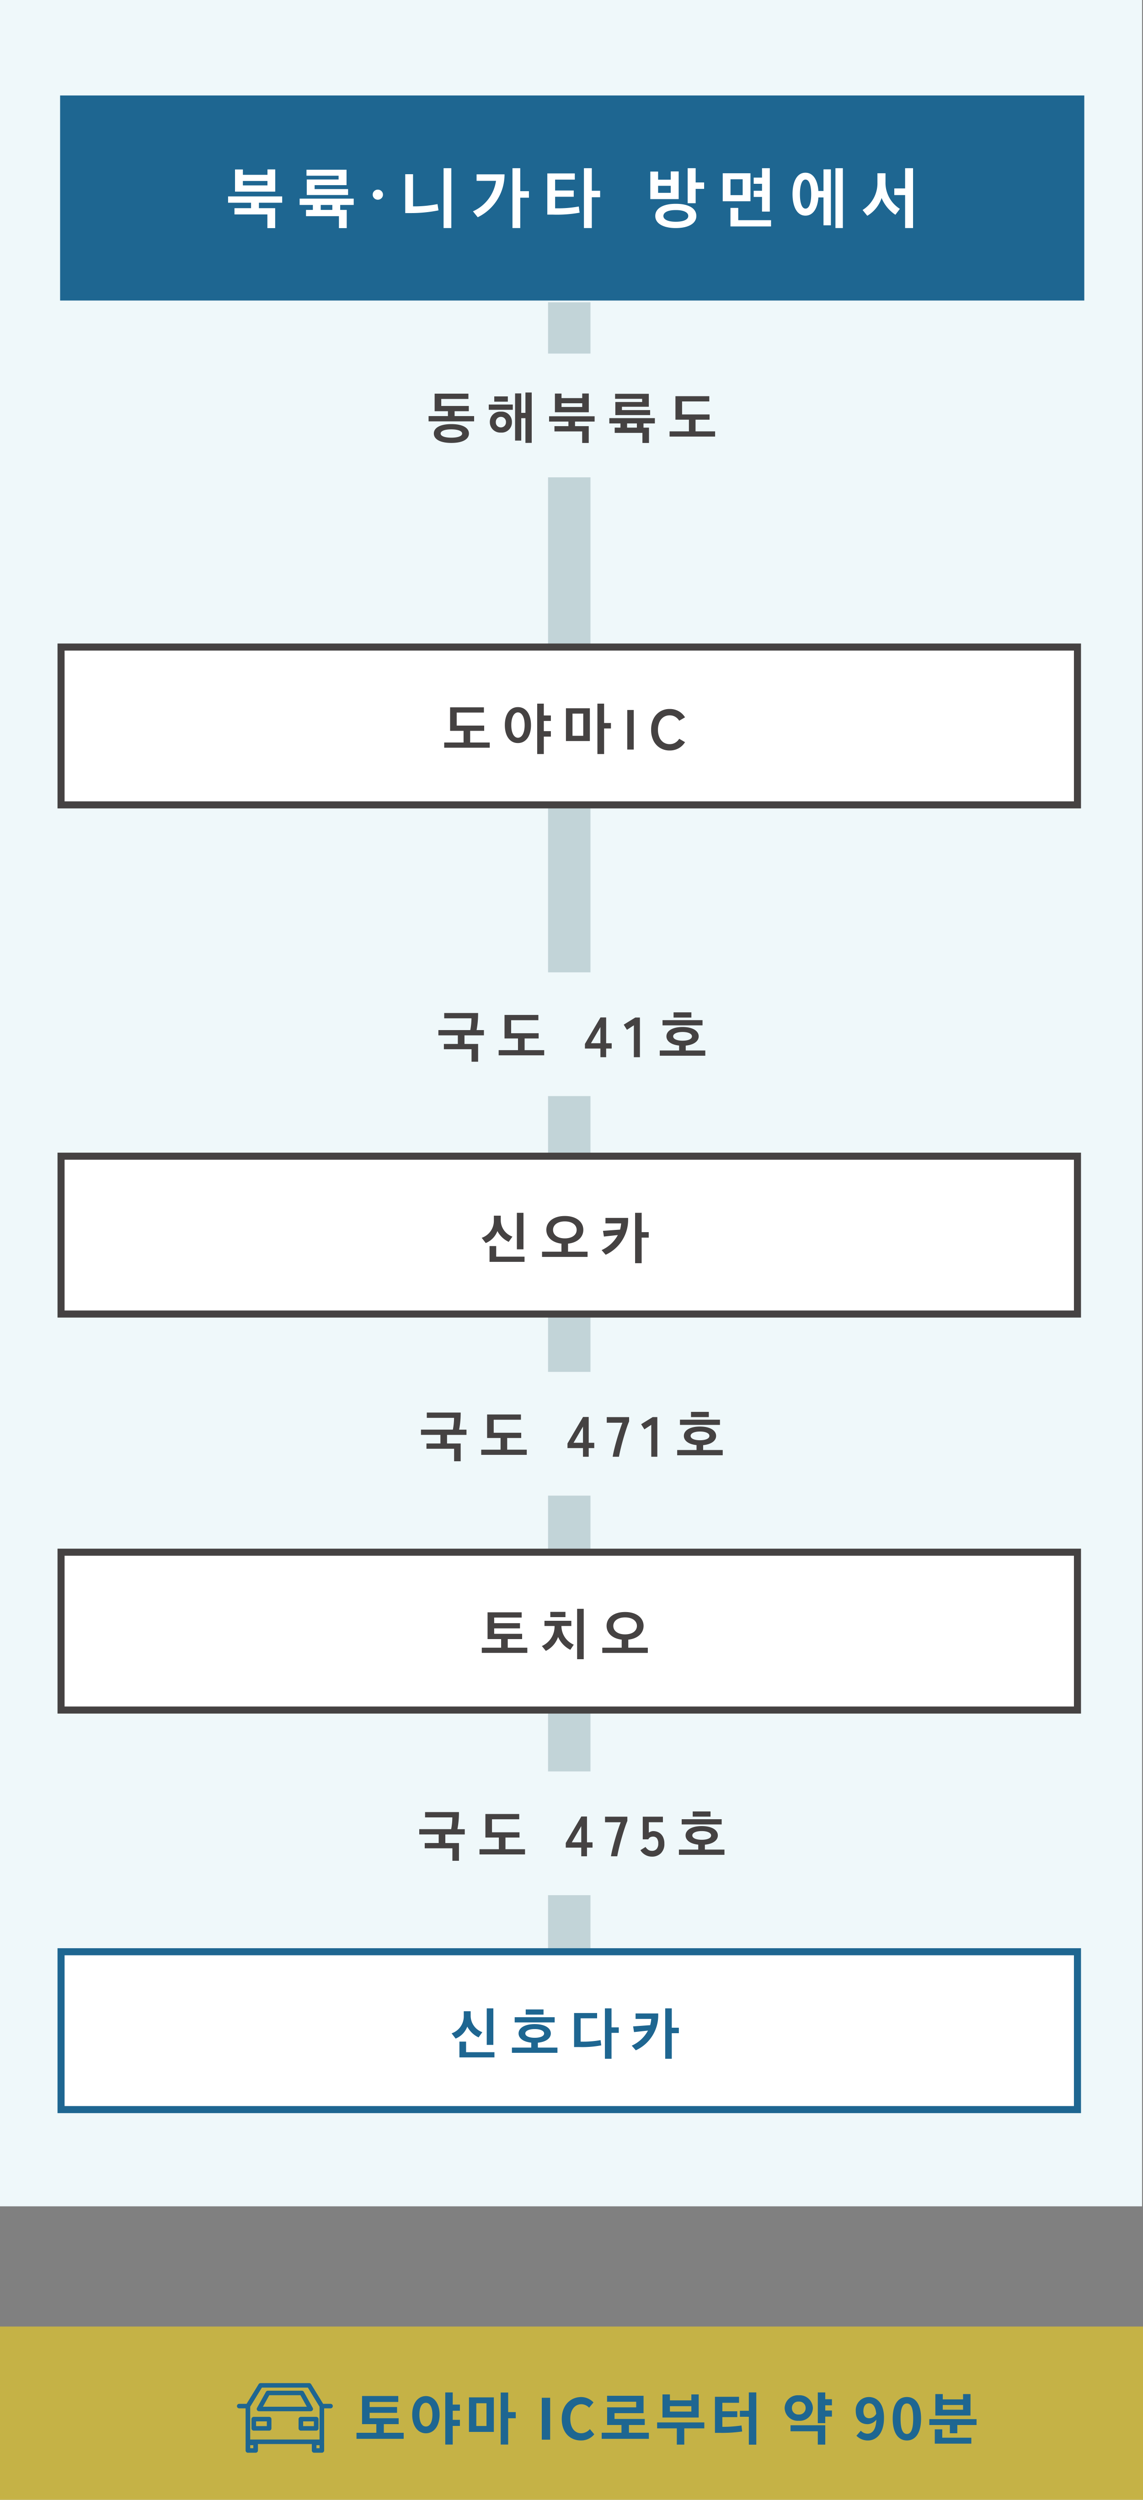 <svg xmlns="http://www.w3.org/2000/svg" xmlns:xlink="http://www.w3.org/1999/xlink" width="323.271" height="707" viewBox="0 0 323.271 707"><rect x="0" y="0" width="323.271" height="707" fill="#808080" stroke="none"/><defs><clipPath id="a"><rect width="27.141" height="19.692" transform="translate(0 0)" fill="#1e6691"/></clipPath></defs><g transform="translate(-521 -1847)"><path d="M0,0H323V624H0Z" transform="translate(521 1847)" fill="#eff8fa"/><path d="M0,0H289.667V58H0Z" transform="translate(538 1874)" fill="#1e6691"/><path d="M-84.16-8.8v-6.289h-2.2v1.539h-6.954v-1.52h-2.223V-8.8ZM-95.693-4.123v1.767h9.31V1.52h2.2V-4.123h-4.6V-5.662H-82.2V-7.448H-97.5v1.786H-91v1.539Zm9.329-6.441h-6.954v-1.254h6.954Zm10.906,6.935v1.767h9.31V1.52h2.2V-3.629h-1.843V-5.035h3.819V-6.821H-77.263v1.786h3.743v1.406Zm11.894-4.218V-9.519h-9.462V-10.64H-64v-4.351H-75.325V-13.3h9.082v1.064h-9.006v4.389ZM-71.3-5.035h3.287v1.406H-71.3Zm16.15-1.482a1.4,1.4,0,0,1-1.016-.418,1.357,1.357,0,0,1-.428-1.007,1.349,1.349,0,0,1,.428-1.016,1.421,1.421,0,0,1,1.016-.408,1.421,1.421,0,0,1,1.016.408A1.349,1.349,0,0,1-53.7-7.942a1.357,1.357,0,0,1-.428,1.007A1.4,1.4,0,0,1-55.147-6.517Zm20.786-8.911h-2.185V1.5h2.185ZM-38.275-5.282a33.7,33.7,0,0,1-6.916.646v-9.1h-2.2v11h1.558A39.63,39.63,0,0,0-37.99-3.5Zm25.859-1.8V-8.93h-2.451v-6.5h-2.2V1.5h2.2V-7.087Zm-6.9-6.612h-7.9v1.843h5.491A11.155,11.155,0,0,1-28.243-3.23l1.349,1.672A13.457,13.457,0,0,0-19.313-13.7ZM-5.006-4.085V-7.353H.257V-9.12H-5.006V-12.2H.561v-1.748H-7.21V-2.3H-5.6A36.322,36.322,0,0,0,1.929-2.85c-.1-.589-.152-1.159-.247-1.748A32.992,32.992,0,0,1-5.006-4.085ZM5.368-15.428H3.145V1.5H5.368V-7.22H7.724V-9.044H5.368ZM37.136-9.576V-11.4H34.742v-4.028H32.481v9.9h2.261V-9.576Zm-7.2,2.888v-7.828H27.693v2.337H24.121v-2.3h-2.2v7.79ZM27.693-8.455H24.121V-10.45h3.572Zm7.239,6.536c0-2.128-2.128-3.439-5.814-3.439-3.648,0-5.795,1.311-5.795,3.439,0,2.071,2.147,3.42,5.795,3.42C32.8,1.5,34.932.152,34.932-1.919ZM29.118-3.591c2.242,0,3.534.646,3.534,1.672,0,1.007-1.292,1.634-3.534,1.634-2.223,0-3.5-.627-3.5-1.634C25.622-2.945,26.895-3.591,29.118-3.591ZM50.245-6.08V-14H42.4V-6.08Zm3.268-4.94v1.976H51.157V-7.3h2.356v4.142h2.2V-15.428h-2.2v2.66H51.157v1.748ZM56.059,1.045V-.722H46.787V-4.2h-2.2V1.045ZM48.041-7.809H44.6v-4.484h3.439ZM72.988.722V-15.105H70.9v6.118H69.454c-.19-2.755-1.273-5.168-3.667-5.168-2.6,0-3.648,2.964-3.648,6.042,0,3.116,1.045,6.1,3.648,6.1,2.375,0,3.477-2.413,3.667-5.149H70.9V.722ZM76.37,1.5V-15.428h-2.09V1.5ZM67.422-8.094c0,2.261-.475,4.1-1.615,4.1-1.1,0-1.577-1.843-1.577-4.1s.475-4.123,1.577-4.123C66.946-12.217,67.422-10.355,67.422-8.094ZM96.226,1.5V-15.428H93.983v5.719H90.924v1.881h3.059V1.5ZM92.5-3.933a8.682,8.682,0,0,1-4.066-7.6V-14h-2.28v2.584a8.911,8.911,0,0,1-4.2,7.809l1.33,1.634a9.172,9.172,0,0,0,4.047-5.035,10.5,10.5,0,0,0,3.9,4.75Z" transform="translate(683.008 1910)" fill="#fff"/><path d="M0,0V466" transform="translate(682 1932.5)" fill="none" stroke="#c2d4d8" stroke-width="12"/><g transform="translate(537.266 2029)" fill="#fff"><path d="M 288.469 45.64 L 1 45.64 L 1 1 L 288.469 1 L 288.469 45.64 Z" stroke="none"/><path d="M 2 2 L 2 44.64 L 287.469 44.64 L 287.469 2 L 2 2 M 0 -7.62939453125e-06 L 289.469 -7.62939453125e-06 L 289.469 46.64 L 0 46.64 L 0 -7.62939453125e-06 Z" stroke="none" fill="#454242"/></g><path d="M-22.8-5.3V-6.784h-7.776v-3.68h7.7v-1.488h-9.568V-5.3h3.808V-2h-5.472V-.528h12.88V-2h-5.536V-5.3Zm5.84-1.616c0,2.992,1.376,5.072,3.7,5.072,2.336,0,3.7-2.1,3.7-5.072,0-3.008-1.36-5.1-3.7-5.1C-15.584-12.016-16.96-9.92-16.96-6.912ZM-3.936-9.648h-2v-3.344H-7.808V1.264h1.872V-3.664h2V-5.216h-2V-8.1h2ZM-11.36-6.912c0,2.24-.8,3.568-1.9,3.568-1.072,0-1.872-1.328-1.872-3.568,0-2.256.8-3.6,1.872-3.6C-12.16-10.512-11.36-9.168-11.36-6.912Zm22.48-6.08h-1.9V1.264h1.9V-5.968h1.936V-7.52H11.12ZM5.216-3.9H2.176v-6.272h3.04ZM7.088-11.68H.32v9.264H7.088ZM17.664,0V-11.2H19.5V0Zm12,.256a5.141,5.141,0,0,1-2.712-.72A4.939,4.939,0,0,1,25.088-2.5a6.74,6.74,0,0,1-.672-3.1,6.778,6.778,0,0,1,.672-3.112,4.993,4.993,0,0,1,1.864-2.048,5.1,5.1,0,0,1,2.712-.728,5.1,5.1,0,0,1,2.528.624A4.885,4.885,0,0,1,34-9.12l-1.648.96a3.283,3.283,0,0,0-1.128-1.12,3.019,3.019,0,0,0-1.56-.4,3.059,3.059,0,0,0-1.744.5,3.249,3.249,0,0,0-1.16,1.424A5.27,5.27,0,0,0,26.352-5.6a5.227,5.227,0,0,0,.408,2.136A3.249,3.249,0,0,0,27.92-2.04a3.059,3.059,0,0,0,1.744.5,3.019,3.019,0,0,0,1.56-.4,3.283,3.283,0,0,0,1.128-1.12L34-2.1A4.926,4.926,0,0,1,32.192-.368,5.1,5.1,0,0,1,29.664.256Z" transform="translate(680.741 2059)" fill="#454242"/><g transform="translate(537.266 2173)" fill="#fff"><path d="M 288.469 45.64 L 1 45.64 L 1 1 L 288.469 1 L 288.469 45.64 Z" stroke="none"/><path d="M 2 2 L 2 44.64 L 287.469 44.64 L 287.469 2 L 2 2 M 0 -7.62939453125e-06 L 289.469 -7.62939453125e-06 L 289.469 46.64 L 0 46.64 L 0 -7.62939453125e-06 Z" stroke="none" fill="#454242"/></g><path d="M-11.688-2.656V-12.992H-13.56V-2.656Zm.3,3.536V-.592H-19.4V-3.584h-1.888V.88Zm-3.424-7.136a4.942,4.942,0,0,1-3.3-4.512v-1.408h-1.952v1.5A5.055,5.055,0,0,1-23.5-5.92l1.136,1.488a5.885,5.885,0,0,0,3.3-3.392,6.906,6.906,0,0,0,3.2,3.056ZM6.44-.512V-2H.92V-4.272c2.64-.272,4.32-1.808,4.32-3.9,0-2.3-2.064-3.92-5.232-3.92-3.152,0-5.232,1.616-5.232,3.92,0,2.08,1.664,3.6,4.272,3.9V-2H-6.44V-.512ZM3.352-8.16c0,1.44-1.328,2.4-3.344,2.4S-3.32-6.72-3.32-8.16c0-1.424,1.312-2.4,3.328-2.4C2.04-10.56,3.352-9.584,3.352-8.16ZM17.9-11.552H11.5V-10h4.432a10.364,10.364,0,0,1-.3,1.76l-4.832.352c.1.544.176,1.072.256,1.616L15-6.7a9.665,9.665,0,0,1-4.592,4.256L11.56-1.12A10.9,10.9,0,0,0,17.9-11.552Zm3.84-1.44H19.88V1.264h1.856V-5.968h2V-7.52h-2Z" transform="translate(680.741 2203)" fill="#454242"/><g transform="translate(537.266 2285)" fill="#fff"><path d="M 288.469 45.64 L 1 45.64 L 1 1 L 288.469 1 L 288.469 45.64 Z" stroke="none"/><path d="M 2 2 L 2 44.64 L 287.469 44.64 L 287.469 2 L 2 2 M 0 -7.62939453125e-06 L 289.469 -7.62939453125e-06 L 289.469 46.64 L 0 46.64 L 0 -7.62939453125e-06 Z" stroke="none" fill="#454242"/></g><path d="M-12.072-4.432V-5.92h-7.9V-7.456h7.3V-8.928h-7.3v-1.584H-12.2V-12h-9.648v7.568h3.84V-2H-23.48V-.528H-10.6V-2h-5.536V-4.432ZM2.536-2.848A5.763,5.763,0,0,1-.952-8.128h2.8V-9.6h-7.6v1.472H-2.9A6.013,6.013,0,0,1-6.488-2.464l1.12,1.376A6.843,6.843,0,0,0-1.9-5.04,7.418,7.418,0,0,0,1.56-1.392ZM5.352,1.264V-12.992H3.48V1.264ZM-4.1-10.64H.184v-1.488H-4.1ZM23.48-.512V-2H17.96V-4.272c2.64-.272,4.32-1.808,4.32-3.9,0-2.3-2.064-3.92-5.232-3.92-3.152,0-5.232,1.616-5.232,3.92,0,2.08,1.664,3.6,4.272,3.9V-2H10.6V-.512ZM20.392-8.16c0,1.44-1.328,2.4-3.344,2.4s-3.328-.96-3.328-2.4c0-1.424,1.312-2.4,3.328-2.4C19.08-10.56,20.392-9.584,20.392-8.16Z" transform="translate(680.741 2315)" fill="#454242"/><g transform="translate(537.266 2398)" fill="#fff"><path d="M 288.469 45.64 L 1 45.64 L 1 1 L 288.469 1 L 288.469 45.64 Z" stroke="none"/><path d="M 2 2 L 2 44.64 L 287.469 44.64 L 287.469 2 L 2 2 M 0 -7.62939453125e-06 L 289.469 -7.62939453125e-06 L 289.469 46.64 L 0 46.64 L 0 -7.62939453125e-06 Z" stroke="none" fill="#1e6691"/></g><path d="M-20.208-2.656V-12.992H-22.08V-2.656ZM-19.9.88V-.592H-27.92V-3.584h-1.888V.88Zm-3.424-7.136a4.942,4.942,0,0,1-3.3-4.512v-1.408h-1.952v1.5a5.055,5.055,0,0,1-3.44,4.752l1.136,1.488a5.885,5.885,0,0,0,3.3-3.392,6.906,6.906,0,0,0,3.2,3.056ZM-2.08-.416V-1.9H-7.616V-3.28C-5.36-3.488-3.952-4.5-3.952-5.9c0-1.584-1.792-2.64-4.56-2.64s-4.56,1.056-4.56,2.64c0,1.392,1.376,2.384,3.584,2.608V-1.9H-14.96V-.416Zm-.784-8.592V-10.48H-14.176v1.472ZM-5.856-5.9c0,.832-1.2,1.232-2.656,1.232-1.44,0-2.656-.4-2.656-1.232,0-.8,1.216-1.232,2.656-1.232C-7.056-7.136-5.856-6.7-5.856-5.9Zm-5.2-5.312h5.04v-1.472h-5.04Zm24.272-1.776H11.344V1.264h1.872V-6.064h2.048V-7.616H13.216ZM4.48-3.584v-6.592H9.136v-1.5H2.624v9.632H4a28.575,28.575,0,0,0,6.32-.48c-.08-.48-.128-.992-.208-1.488A26.677,26.677,0,0,1,4.48-3.584Zm21.936-7.968h-6.4V-10h4.432a10.365,10.365,0,0,1-.3,1.76l-4.832.352c.1.544.176,1.072.256,1.616L23.52-6.7a9.665,9.665,0,0,1-4.592,4.256L20.08-1.12A10.9,10.9,0,0,0,26.416-11.552Zm3.84-1.44H28.4V1.264h1.856V-5.968h2V-7.52h-2Z" transform="translate(680.741 2428)" fill="#1e6691"/><path d="M0,0H114V35H0Z" transform="translate(625.734 1947)" fill="#eff8fa"/><path d="M-29.144-7.7V-9.184h-7.792v-1.984h7.68v-1.5h-9.552V-7.7h3.76V-6.32H-40.52v1.488h12.88V-6.32h-5.52V-7.7Zm.032,6.3c0-1.616-1.808-2.656-4.976-2.656-3.136,0-4.944,1.04-4.944,2.656,0,1.648,1.808,2.672,4.96,2.672S-29.112.256-29.112-1.392Zm-1.92.016c0,.736-1.2,1.168-3.056,1.168-1.84,0-3.024-.432-3.024-1.168s1.184-1.184,3.024-1.184C-32.232-2.56-31.032-2.112-31.032-1.376Zm19.68,2.64V-12.992h-1.776v5.76h-1.184v-5.5h-1.744V.608h1.744V-5.728h1.184V1.264Zm-5.6-5.872a2.875,2.875,0,0,0-3.12-2.96,2.883,2.883,0,0,0-3.12,2.96,2.936,2.936,0,0,0,3.12,2.96A2.875,2.875,0,0,0-16.952-4.608ZM-23.5-8.1h6.8V-9.584h-6.8Zm4.864,3.488a1.417,1.417,0,0,1-1.44,1.488A1.4,1.4,0,0,1-21.5-4.608,1.4,1.4,0,0,1-20.072-6.1,1.408,1.408,0,0,1-18.632-4.608ZM-21.944-10.4h3.84v-1.488h-3.84ZM4.792-7.408v-5.3H2.936v1.3H-2.92v-1.28H-4.792v5.28ZM-4.92-3.472v1.488H2.92V1.28H4.776V-3.472H.9v-1.3H6.44v-1.5H-6.44v1.5H-.968v1.3ZM2.936-8.9H-2.92V-9.952H2.936Zm9.184,5.84v1.488h7.84V1.28h1.856V-3.056H20.264V-4.24H23.48v-1.5H10.6v1.5h3.152v1.184ZM22.136-6.608V-8.016H14.168V-8.96h7.6v-3.664H12.232V-11.2H19.88v.9H12.3v3.7ZM15.624-4.24h2.768v1.184H15.624ZM38.952-5.3V-6.784H31.176v-3.68h7.7v-1.488H29.3V-5.3h3.808V-2H27.64V-.528H40.52V-2H34.984V-5.3Z" transform="translate(682.734 1971)" fill="#454242"/><path d="M0,0H114V35H0Z" transform="translate(625.734 2122)" fill="#eff8fa"/><path d="M-36.192-3.744v1.488h7.824V1.28h1.856V-3.744h-3.856V-6.176h5.5V-7.664h-2.08a24.706,24.706,0,0,0,.432-4.832H-36.1v1.5h7.712a18.342,18.342,0,0,1-.336,3.328h-9.024v1.488h5.5v2.432ZM-9.392-5.3V-6.784h-7.776v-3.68h7.7v-1.488H-19.04V-5.3h3.808V-2H-20.7V-.528h12.88V-2H-13.36V-5.3ZM8.08,0V-2.448H3.7V-3.76l4.4-7.488H9.7v7.3h1.568v1.5H9.7V0ZM5.408-3.952H8.08V-8.528ZM17.536,0V-9.024l-1.952,1.28L14.672-9.2l3.264-2.016h1.312V0ZM37.744-.416V-1.9H32.208V-3.28C34.464-3.488,35.872-4.5,35.872-5.9c0-1.584-1.792-2.64-4.56-2.64s-4.56,1.056-4.56,2.64c0,1.392,1.376,2.384,3.584,2.608V-1.9H24.864V-.416ZM36.96-9.008V-10.48H25.648v1.472ZM33.968-5.9c0,.832-1.2,1.232-2.656,1.232-1.44,0-2.656-.4-2.656-1.232,0-.8,1.216-1.232,2.656-1.232C32.768-7.136,33.968-6.7,33.968-5.9Zm-5.2-5.312h5.04v-1.472h-5.04Z" transform="translate(682.734 2146)" fill="#454242"/><path d="M0,0H114V35H0Z" transform="translate(625.734 2235)" fill="#eff8fa"/><path d="M-41.12-3.744v1.488H-33.3V1.28h1.856V-3.744H-35.3V-6.176h5.5V-7.664h-2.08A24.706,24.706,0,0,0-31.44-12.5h-9.584v1.5h7.712a18.342,18.342,0,0,1-.336,3.328h-9.024v1.488h5.5v2.432ZM-14.32-5.3V-6.784H-22.1v-3.68h7.7v-1.488h-9.568V-5.3h3.808V-2h-5.472V-.528h12.88V-2h-5.536V-5.3ZM3.152,0V-2.448H-1.232V-3.76l4.4-7.488h1.6v7.3H6.336v1.5H4.768V0ZM.48-3.952H3.152V-8.528ZM11.552,0q.128-.848.424-2.064t.68-2.568q.384-1.352.816-2.656T14.3-9.616H9.872V-11.2h6.32V-10q-.3.7-.64,1.7t-.68,2.128Q14.528-5.04,14.224-3.9t-.536,2.152Q13.456-.736,13.328,0ZM22.464,0V-9.024l-1.952,1.28L19.6-9.2l3.264-2.016h1.312V0ZM42.672-.416V-1.9H37.136V-3.28C39.392-3.488,40.8-4.5,40.8-5.9c0-1.584-1.792-2.64-4.56-2.64S31.68-7.488,31.68-5.9c0,1.392,1.376,2.384,3.584,2.608V-1.9H29.792V-.416Zm-.784-8.592V-10.48H30.576v1.472ZM38.9-5.9c0,.832-1.2,1.232-2.656,1.232-1.44,0-2.656-.4-2.656-1.232,0-.8,1.216-1.232,2.656-1.232C37.7-7.136,38.9-6.7,38.9-5.9Zm-5.2-5.312h5.04v-1.472H33.7Z" transform="translate(682.734 2259)" fill="#454242"/><path d="M0,0H114V35H0Z" transform="translate(625.734 2348)" fill="#eff8fa"/><path d="M-41.608-3.744v1.488h7.824V1.28h1.856V-3.744h-3.856V-6.176h5.5V-7.664h-2.08a24.706,24.706,0,0,0,.432-4.832h-9.584v1.5H-33.8a18.341,18.341,0,0,1-.336,3.328H-43.16v1.488h5.5v2.432Zm26.8-1.552V-6.784h-7.776v-3.68h7.7v-1.488h-9.568V-5.3h3.808V-2H-26.12V-.528h12.88V-2h-5.536V-5.3ZM2.664,0V-2.448H-1.72V-3.76l4.4-7.488h1.6v7.3H5.848v1.5H4.28V0ZM-.008-3.952H2.664V-8.528ZM11.064,0q.128-.848.424-2.064t.68-2.568q.384-1.352.816-2.656t.832-2.328H9.384V-11.2H15.7V-10q-.3.7-.64,1.7t-.68,2.128Q14.04-5.04,13.736-3.9T13.2-1.752Q12.968-.736,12.84,0ZM22.632.1A3.7,3.7,0,0,1,20.76-.4,3.693,3.693,0,0,1,19.4-1.728l1.44-.912a2.8,2.8,0,0,0,.76.8,1.77,1.77,0,0,0,1.032.3,1.676,1.676,0,0,0,1.352-.536,2.239,2.239,0,0,0,.456-1.5,2.356,2.356,0,0,0-.392-1.512,1.346,1.346,0,0,0-1.1-.472,1.643,1.643,0,0,0-.8.192,1.129,1.129,0,0,0-.512.576H20.056V-11.2h5.7v1.568H21.768v2.944A2.612,2.612,0,0,1,22.36-7,1.812,1.812,0,0,1,23-7.12a3.226,3.226,0,0,1,1.608.4,2.9,2.9,0,0,1,1.136,1.184,4.1,4.1,0,0,1,.424,1.968,3.621,3.621,0,0,1-.976,2.7A3.494,3.494,0,0,1,22.632.1ZM43.16-.416V-1.9H37.624V-3.28C39.88-3.488,41.288-4.5,41.288-5.9c0-1.584-1.792-2.64-4.56-2.64s-4.56,1.056-4.56,2.64c0,1.392,1.376,2.384,3.584,2.608V-1.9H30.28V-.416Zm-.784-8.592V-10.48H31.064v1.472ZM39.384-5.9c0,.832-1.2,1.232-2.656,1.232-1.44,0-2.656-.4-2.656-1.232,0-.8,1.216-1.232,2.656-1.232C38.184-7.136,39.384-6.7,39.384-5.9Zm-5.2-5.312h5.04v-1.472h-5.04Z" transform="translate(682.734 2372)" fill="#454242"/><rect width="323.271" height="49" transform="translate(521 2505)" fill="#fdda17" opacity="0.55"/><path d="M8.416-1.952V-4.4h4.192V-6.064H4.4V-7.6h7.76V-9.232H4.4v-1.44h8.1v-1.68H2.256V-4.4H6.3v2.448H.688V-.24H14.032V-1.952Zm11.9-1.776c-1.1,0-1.84-1.168-1.84-3.36,0-2.16.736-3.344,1.84-3.344,1.088,0,1.84,1.184,1.84,3.344C22.16-4.9,21.408-3.728,20.32-3.728Zm0-8.608c-2.24,0-3.872,2.016-3.872,5.248,0,3.248,1.632,5.28,3.872,5.28,2.224,0,3.872-2.032,3.872-5.28C24.192-10.32,22.544-12.336,20.32-12.336Zm9.616,4.144V-9.92H27.9v-3.44H25.792V1.376H27.9V-3.888h2.032V-5.616H27.9V-8.192Zm4.64-2.112h2.88v6.432h-2.88Zm-2.08,8.1h7.04v-9.76H32.5Zm13.232-5.6H43.584v-5.536H41.472V1.376h2.112v-7.44h2.144ZM53.088,0h2.368V-11.856H53.088ZM64.16.224A4.792,4.792,0,0,0,67.936-1.52L66.688-2.992A3.266,3.266,0,0,1,64.24-1.824c-1.872,0-3.088-1.552-3.088-4.128,0-2.544,1.344-4.08,3.136-4.08a3.119,3.119,0,0,1,2.192.992l1.232-1.5a4.83,4.83,0,0,0-3.472-1.52c-2.992,0-5.5,2.288-5.5,6.192C58.736-1.92,61.168.224,64.16.224ZM77.744-1.968V-4.16h4.464v-1.7H73.664V-7.5h8.208v-4.912H71.552v1.68h8.24v1.584H71.568V-4.16h4.064v2.192h-5.6V-.24H83.376V-1.968ZM95.392-7.952H89.328v-1.52h6.064Zm2.08-4.848h-2.08v1.68H89.328V-12.8h-2.1v6.528h10.24Zm1.584,7.92H85.712V-3.2H91.28V1.392h2.112V-3.2h5.664Zm5.1-1.5h4.224V-8.032H104.16v-2.4h4.72v-1.7h-6.816V-1.936h1.2a39.638,39.638,0,0,0,6.5-.384l-.192-1.7a34.563,34.563,0,0,1-5.408.384Zm7.488-6.992v5.2H109.12v1.7h2.528V1.408h2.112V-13.376ZM123.84-8.944a1.769,1.769,0,0,1,1.936-1.824,1.777,1.777,0,0,1,1.936,1.824,1.786,1.786,0,0,1-1.936,1.824A1.778,1.778,0,0,1,123.84-8.944Zm5.92,0a3.717,3.717,0,0,0-3.984-3.616,3.722,3.722,0,0,0-4,3.616,3.71,3.71,0,0,0,4,3.6A3.705,3.705,0,0,0,129.76-8.944Zm-6.32,6.56h7.712V1.392h2.112V-4.08H123.44Zm11.712-7.344V-11.44h-1.888v-1.92h-2.112v8.688h2.112V-6.528h1.888V-8.256h-1.888V-9.728Zm8.9,1.616c0-1.456.72-2.176,1.6-2.176,1.008,0,1.824.8,2.032,2.944a2.326,2.326,0,0,1-1.952,1.28C144.7-6.064,144.048-6.72,144.048-8.112Zm1.28,8.336c2.352,0,4.544-1.936,4.544-6.416,0-4.112-2.016-5.872-4.256-5.872a3.711,3.711,0,0,0-3.728,3.952c0,2.512,1.424,3.728,3.392,3.728a3.325,3.325,0,0,0,2.432-1.28c-.112,2.96-1.2,3.968-2.528,3.968a2.628,2.628,0,0,1-1.856-.848L142.08-1.12A4.441,4.441,0,0,0,145.328.224Zm11.024,0c2.416,0,4-2.112,4-6.192s-1.584-6.1-4-6.1-4.016,2-4.016,6.1C152.336-1.888,153.936.224,156.352.224Zm0-1.84c-1.024,0-1.792-1.024-1.792-4.352,0-3.312.768-4.272,1.792-4.272s1.776.96,1.776,4.272C158.128-2.64,157.376-1.616,156.352-1.616ZM172.24-8.48H166.5V-9.808h5.744Zm2.1-4.416h-2.1v1.5H166.5v-1.5h-2.1v6.064h9.936Zm-7.984,9.968H164.24V1.12h10.336V-.56h-8.224Zm-3.664-2.88v1.664H168.5v2.32h2.112v-2.32h5.44V-5.808Z" transform="translate(621.141 2537)" fill="#1e6691"/><g transform="translate(351.93 661.094)"><g transform="translate(236.07 1859.906)"><g transform="translate(0 0)" clip-path="url(#a)"><path d="M26.488,5.861H24.4L21,.311A.656.656,0,0,0,20.445,0H6.7a.656.656,0,0,0-.56.311L2.744,5.861H.652a.638.638,0,1,0,0,1.277h1.81v9.452a.613.613,0,0,0,.025.164.617.617,0,0,0-.025.164v2.136a.646.646,0,0,0,.652.638H5.3a.646.646,0,0,0,.652-.638V17.228H21.191v1.826a.646.646,0,0,0,.652.638h2.183a.646.646,0,0,0,.652-.638V16.917a.618.618,0,0,0-.025-.164.614.614,0,0,0,.025-.164V7.137h1.81a.638.638,0,1,0,0-1.277M7.066,1.277H20.075l3.3,5.4v9.276H3.766V6.675ZM4.645,18.415H3.766v-.86h.879Zm18.73,0H22.5v-.86h.879Z" transform="translate(0 0)" fill="#1e6691"/><path d="M13.2,33.568h4.342a.645.645,0,0,0,.652-.638v-2.62a.645.645,0,0,0-.652-.638H13.2a.645.645,0,0,0-.652.638v2.62a.645.645,0,0,0,.652.638m.652-2.62h3.037v1.344H13.854Z" transform="translate(-8.425 -20.128)" fill="#1e6691"/><path d="M53.063,30.309v2.62a.645.645,0,0,0,.652.638h4.342a.645.645,0,0,0,.652-.638v-2.62a.646.646,0,0,0-.652-.638H53.715a.646.646,0,0,0-.652.638m1.3.638H57.4v1.344H54.367Z" transform="translate(-35.624 -20.128)" fill="#1e6691"/><path d="M17.725,12.471H32.339a.655.655,0,0,0,.56-.312.627.627,0,0,0,.013-.631L30.4,7a.655.655,0,0,0-.573-.334H20.239A.655.655,0,0,0,19.665,7l-2.514,4.532a.626.626,0,0,0,.013.631.654.654,0,0,0,.56.312m2.9-4.532h8.811l1.806,3.256H18.821Z" transform="translate(-11.462 -4.519)" fill="#1e6691"/></g></g></g></g></svg>